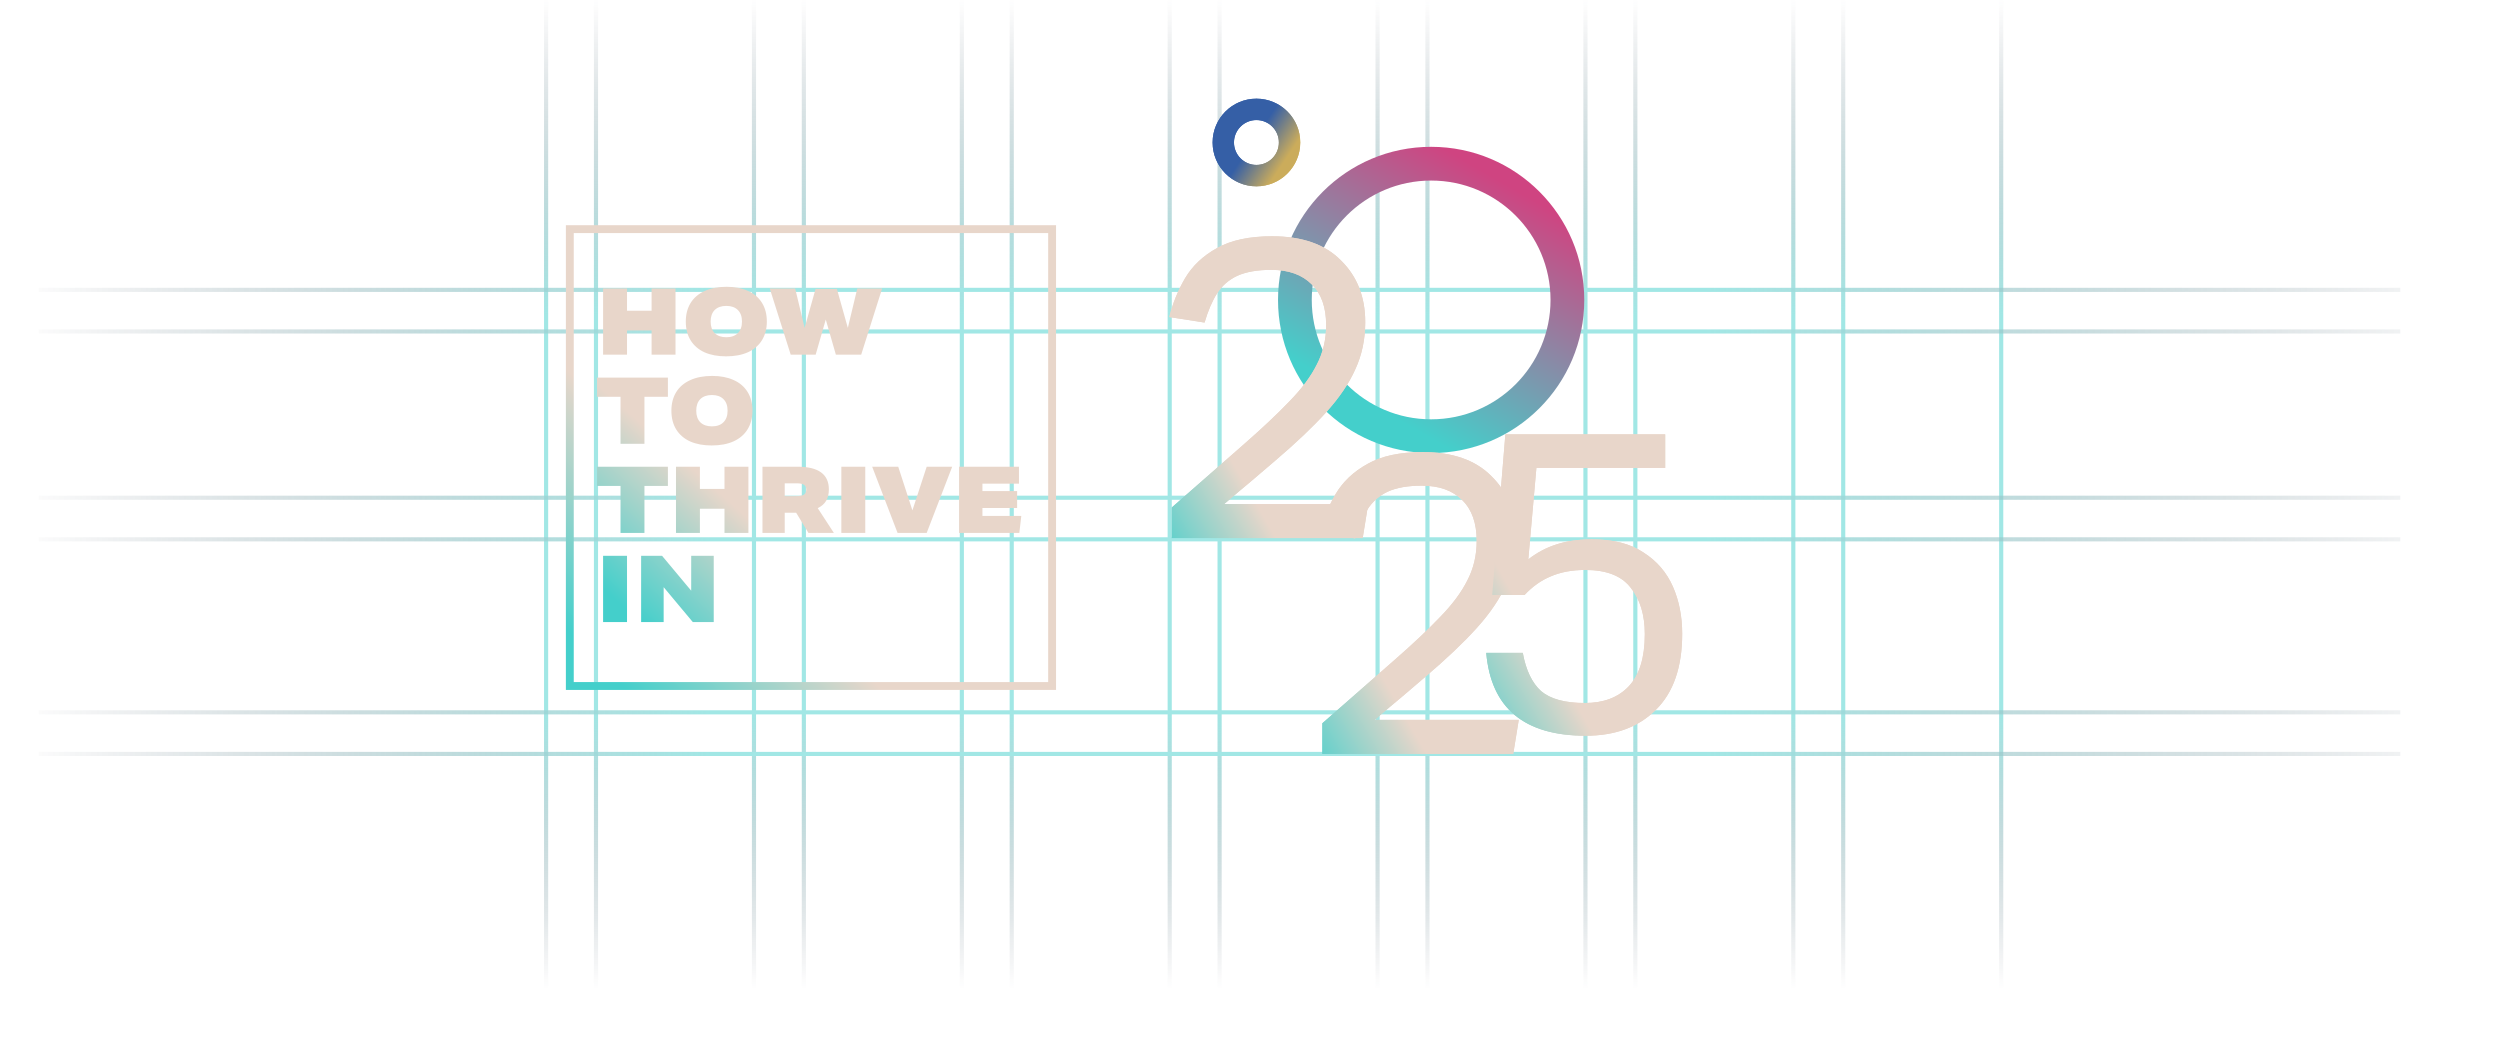 <svg width="7069" height="2970" viewBox="0 0 7069 2970" fill="none" xmlns="http://www.w3.org/2000/svg">
<g clip-path="url(#clip0_6927_132910)">
<g opacity="0.5">
<path d="M1685.23 -638V3088.47" stroke="url(#paint0_linear_6927_132910)" stroke-width="11.755"/>
<path d="M2272.97 -638V3088.47" stroke="url(#paint1_linear_6927_132910)" stroke-width="11.755"/>
<path d="M2860.76 -638V3088.47" stroke="url(#paint2_linear_6927_132910)" stroke-width="11.755"/>
<path d="M3448.53 -638V3088.47" stroke="url(#paint3_linear_6927_132910)" stroke-width="11.755"/>
<path d="M4036.29 -638V3088.47" stroke="url(#paint4_linear_6927_132910)" stroke-width="11.755"/>
<path d="M4624.08 -638V3088.47" stroke="url(#paint5_linear_6927_132910)" stroke-width="11.755"/>
<path d="M5211.85 -638V3088.47" stroke="url(#paint6_linear_6927_132910)" stroke-width="11.755"/>
<path d="M1544.15 -638V3088.47" stroke="url(#paint7_linear_6927_132910)" stroke-width="11.755"/>
<path d="M2131.94 -638V3088.47" stroke="url(#paint8_linear_6927_132910)" stroke-width="11.755"/>
<path d="M2719.71 -638V3088.47" stroke="url(#paint9_linear_6927_132910)" stroke-width="11.755"/>
<path d="M3307.46 -638V3088.47" stroke="url(#paint10_linear_6927_132910)" stroke-width="11.755"/>
<path d="M3895.23 -638V3088.47" stroke="url(#paint11_linear_6927_132910)" stroke-width="11.755"/>
<path d="M4483 -638V3088.47" stroke="url(#paint12_linear_6927_132910)" stroke-width="11.755"/>
<path d="M5070.77 -638V3088.47" stroke="url(#paint13_linear_6927_132910)" stroke-width="11.755"/>
<path d="M5658.57 -638V3088.47" stroke="url(#paint14_linear_6927_132910)" stroke-width="11.755"/>
<path d="M6787.08 819.641L110 819.64" stroke="url(#paint15_linear_6927_132910)" stroke-width="11.755"/>
<path d="M6787.08 1407.41L110 1407.41" stroke="url(#paint16_linear_6927_132910)" stroke-width="11.755"/>
<path d="M6787.08 2014.18L110 2014.18" stroke="url(#paint17_linear_6927_132910)" stroke-width="11.755"/>
<path d="M6787.08 937.246L110 937.246" stroke="url(#paint18_linear_6927_132910)" stroke-width="11.755"/>
<path d="M6787.08 1525.02L110 1525.02" stroke="url(#paint19_linear_6927_132910)" stroke-width="11.755"/>
<path d="M6787.08 2131.78L110 2131.78" stroke="url(#paint20_linear_6927_132910)" stroke-width="11.755"/>
</g>
<path d="M1842.43 1002.88V934.448H1772.95V1002.88H1705.3V815.67H1772.95V878.599H1842.43V815.67H1910.08V1002.88H1842.43ZM2168.31 909.277C2168.31 929.379 2163.77 946.859 2154.68 961.717C2145.77 976.4 2132.66 987.762 2115.35 995.803C2098.04 1003.67 2077.24 1007.6 2052.95 1007.6C2029.7 1007.6 2009.51 1003.84 1992.38 996.328C1975.42 988.636 1962.31 977.449 1953.05 962.766C1943.78 947.908 1939.15 930.078 1939.15 909.277C1939.15 889.174 1943.61 871.782 1952.52 857.098C1961.61 842.24 1974.81 830.878 1992.11 823.012C2009.42 814.971 2030.22 810.951 2054.52 810.951C2077.77 810.951 2097.87 814.796 2114.83 822.488C2131.96 830.004 2145.15 841.191 2154.42 856.05C2163.68 870.733 2168.31 888.475 2168.31 909.277ZM2098.04 909.277C2098.04 895.118 2094.11 884.193 2086.25 876.501C2078.55 868.81 2067.72 864.964 2053.73 864.964C2039.75 864.964 2028.82 868.81 2020.96 876.501C2013.27 884.193 2009.42 895.118 2009.42 909.277C2009.42 923.436 2013.27 934.361 2020.96 942.052C2028.82 949.743 2039.75 953.589 2053.73 953.589C2067.72 953.589 2078.55 949.743 2086.25 942.052C2094.11 934.361 2098.04 923.436 2098.04 909.277ZM2363.51 1002.88L2334.93 903.508L2306.35 1002.88H2235.82L2176.56 815.67H2248.41L2275.15 927.106L2306.09 816.981H2366.4L2397.34 927.106L2424.08 815.67H2494.35L2435.09 1002.88H2363.51ZM1754.59 1254.88V1121.95H1688.26V1067.67H1888.58V1121.95H1822.24V1254.88H1754.59ZM2127.6 1161.28C2127.6 1181.38 2123.06 1198.86 2113.97 1213.72C2105.05 1228.4 2091.94 1239.76 2074.64 1247.8C2057.33 1255.67 2036.53 1259.6 2012.23 1259.6C1988.98 1259.6 1968.79 1255.84 1951.66 1248.33C1934.71 1240.64 1921.6 1229.45 1912.33 1214.77C1903.07 1199.91 1898.44 1182.08 1898.44 1161.28C1898.44 1141.17 1902.89 1123.78 1911.81 1109.1C1920.9 1094.24 1934.1 1082.88 1951.4 1075.01C1968.71 1066.97 1989.51 1062.95 2013.81 1062.95C2037.05 1062.95 2057.16 1066.8 2074.11 1074.49C2091.24 1082 2104.44 1093.19 2113.7 1108.05C2122.97 1122.73 2127.6 1140.48 2127.6 1161.28ZM2057.33 1161.28C2057.33 1147.12 2053.4 1136.19 2045.53 1128.5C2037.84 1120.81 2027 1116.96 2013.02 1116.96C1999.04 1116.96 1988.11 1120.81 1980.24 1128.5C1972.55 1136.19 1968.71 1147.12 1968.71 1161.28C1968.71 1175.44 1972.55 1186.36 1980.24 1194.05C1988.11 1201.74 1999.04 1205.59 2013.02 1205.59C2027 1205.59 2037.84 1201.74 2045.53 1194.05C2053.4 1186.36 2057.33 1175.44 2057.33 1161.28ZM1754.59 1506.88V1373.95H1688.26V1319.67H1888.58V1373.95H1822.24V1506.88H1754.59ZM2048.56 1506.88V1438.45H1979.07V1506.88H1911.42V1319.67H1979.07V1382.6H2048.56V1319.67H2116.2V1506.88H2048.56ZM2286.01 1506.88L2251.14 1449.72H2218.89V1506.88H2155.96V1319.67H2255.33C2314.24 1319.67 2343.7 1341.08 2343.7 1383.91C2343.7 1396.67 2341.16 1407.33 2336.09 1415.9C2331.2 1424.46 2323.24 1431.46 2312.23 1436.87L2357.85 1506.88H2286.01ZM2251.4 1402.79C2261.89 1402.79 2269.23 1401.39 2273.42 1398.59C2277.62 1395.8 2279.72 1391.08 2279.72 1384.43C2279.72 1377.97 2277.62 1373.42 2273.42 1370.8C2269.23 1368 2262.06 1366.6 2251.92 1366.6H2218.89V1402.79H2251.4ZM2378.98 1506.88V1319.67H2446.63V1506.88H2378.98ZM2537.98 1506.88L2466.14 1319.67H2539.82L2579.93 1443.17L2620.31 1319.67H2692.42L2620.31 1506.88H2537.98ZM2711.86 1506.88V1319.67H2881.24V1367.65H2777.93V1388.63H2876V1436.35H2777.93V1458.9H2887.8L2882.29 1506.88H2711.86ZM1705.3 1758.88V1571.67H1772.95V1758.88H1705.3ZM1958.89 1758.88L1876.56 1660.29V1758.88H1812.84V1571.67H1872.1L1954.43 1670.26V1571.67H2018.15V1758.88H1958.89Z" fill="url(#paint21_linear_6927_132910)"/>
<rect x="1611.21" y="647.926" width="1363.73" height="1291.73" stroke="url(#paint22_linear_6927_132910)" stroke-width="22.266"/>
<path d="M4479.67 848.103C4479.67 1087.22 4285.82 1281.06 4046.71 1281.06C3807.59 1281.06 3613.74 1087.22 3613.74 848.103C3613.74 608.984 3807.59 415.141 4046.71 415.141C4285.82 415.141 4479.67 608.984 4479.67 848.103ZM3709.14 848.103C3709.14 1034.54 3860.27 1185.67 4046.71 1185.67C4233.14 1185.67 4384.28 1034.54 4384.28 848.103C4384.28 661.668 4233.14 510.532 4046.71 510.532C3860.27 510.532 3709.14 661.668 3709.14 848.103Z" fill="url(#paint23_linear_6927_132910)"/>
<path d="M3519 1254.66C3570.29 1209.78 3612.76 1169.71 3646.41 1134.46C3680.87 1099.2 3706.51 1064.74 3723.34 1031.09C3740.97 997.43 3749.78 960.169 3749.78 919.301C3749.78 868.818 3736.16 830.354 3708.92 803.91C3681.67 776.665 3643.61 763.043 3594.73 763.043C3555.46 763.043 3523.41 768.652 3498.57 779.871C3474.53 791.089 3455.3 807.917 3440.87 830.354C3427.25 851.99 3415.63 879.235 3406.02 912.089L3306.25 896.463C3315.87 858 3330.69 821.539 3350.72 787.083C3371.56 751.824 3401.61 723.377 3440.87 701.741C3480.14 679.304 3532.22 668.086 3597.13 668.086C3682.07 668.086 3746.98 690.924 3791.85 736.599C3837.53 781.473 3860.37 839.569 3860.37 910.887C3860.37 958.967 3851.15 1003.04 3832.72 1043.11C3815.09 1083.17 3787.45 1124.04 3749.78 1165.71C3712.92 1206.58 3664.84 1252.25 3605.55 1302.73C3584.71 1320.36 3562.68 1339.19 3539.44 1359.23C3516.2 1378.46 3490.16 1400.5 3461.31 1425.34H3868.78L3853.16 1521.5H3313.46V1434.95L3519 1254.66Z" fill="url(#paint24_linear_6927_132910)"/>
<path d="M3944.67 1864.86C3995.95 1819.98 4038.42 1779.92 4072.08 1744.66C4106.54 1709.4 4132.18 1674.94 4149.01 1641.29C4166.64 1607.63 4175.45 1570.37 4175.45 1529.5C4175.45 1479.02 4161.83 1440.56 4134.58 1414.11C4107.34 1386.87 4069.27 1373.25 4020.39 1373.25C3981.13 1373.25 3949.08 1378.86 3924.24 1390.07C3900.2 1401.29 3880.96 1418.12 3866.54 1440.56C3852.92 1462.19 3841.3 1489.44 3831.68 1522.29L3731.92 1506.67C3741.53 1468.2 3756.36 1431.74 3776.39 1397.29C3797.23 1362.03 3827.27 1333.58 3866.54 1311.94C3905.8 1289.51 3957.89 1278.29 4022.8 1278.29C4107.74 1278.29 4172.65 1301.13 4217.52 1346.8C4263.2 1391.68 4286.03 1449.77 4286.03 1521.09C4286.03 1569.17 4276.82 1613.24 4258.39 1653.31C4240.76 1693.37 4213.11 1734.24 4175.45 1775.91C4138.59 1816.78 4090.51 1862.45 4031.21 1912.94C4010.38 1930.57 3988.34 1949.4 3965.1 1969.43C3941.86 1988.66 3915.82 2010.7 3886.97 2035.54H4294.45L4278.82 2131.7H3739.13V2045.16L3944.67 1864.86Z" fill="url(#paint25_linear_6927_132910)"/>
<path d="M4256.57 1228.16H4708.52V1323.11H4344.32L4321.48 1581.54C4346.32 1562.31 4372.76 1548.29 4400.81 1539.47C4429.66 1529.86 4463.31 1525.05 4501.78 1525.05C4561.88 1525.05 4610.36 1537.47 4647.22 1562.31C4684.88 1586.35 4712.52 1618.4 4730.15 1658.47C4747.78 1698.54 4756.6 1743.01 4756.6 1791.89C4756.6 1886.45 4731.76 1958.16 4682.07 2007.05C4633.19 2055.93 4567.08 2080.37 4483.75 2080.37C4309.86 2080.37 4216.1 2002.24 4202.48 1845.98H4305.85C4314.67 1894.86 4331.9 1930.92 4357.54 1954.16C4383.98 1976.59 4425.25 1987.81 4481.34 1987.81C4534.23 1987.81 4575.5 1972.19 4605.15 1940.94C4635.6 1908.88 4650.82 1859.6 4650.82 1793.09C4650.82 1738.6 4637.6 1694.93 4611.16 1662.08C4585.51 1628.42 4542.64 1611.59 4482.54 1611.59C4445.68 1611.59 4413.23 1617.6 4385.18 1629.62C4357.94 1640.84 4333.1 1658.47 4310.66 1682.51H4219.31L4256.57 1228.16Z" fill="url(#paint26_linear_6927_132910)"/>
<path d="M3676.58 402.921C3676.58 471.361 3621.09 526.842 3552.66 526.842C3484.22 526.842 3428.73 471.361 3428.73 402.921C3428.73 334.481 3484.22 279 3552.66 279C3621.09 279 3676.58 334.481 3676.58 402.921ZM3489.18 402.921C3489.18 437.975 3517.6 466.392 3552.66 466.392C3587.71 466.392 3616.13 437.975 3616.13 402.921C3616.13 367.867 3587.71 339.45 3552.66 339.45C3517.6 339.45 3489.18 367.867 3489.18 402.921Z" fill="url(#paint27_linear_6927_132910)"/>
<path d="M3519 1254.66C3570.29 1209.78 3612.76 1169.71 3646.41 1134.46C3680.87 1099.2 3706.51 1064.74 3723.34 1031.09C3740.97 997.43 3749.78 960.169 3749.78 919.301C3749.78 868.818 3736.16 830.354 3708.92 803.91C3681.67 776.665 3643.61 763.043 3594.73 763.043C3555.46 763.043 3523.41 768.652 3498.57 779.871C3474.53 791.089 3455.3 807.917 3440.87 830.354C3427.25 851.99 3415.63 879.235 3406.02 912.089L3306.25 896.463C3315.87 858 3330.69 821.539 3350.72 787.083C3371.56 751.824 3401.61 723.377 3440.87 701.741C3480.14 679.304 3532.22 668.086 3597.13 668.086C3682.07 668.086 3746.98 690.924 3791.85 736.599C3837.53 781.473 3860.37 839.569 3860.37 910.887C3860.37 958.967 3851.15 1003.04 3832.72 1043.11C3815.09 1083.17 3787.45 1124.04 3749.78 1165.71C3712.92 1206.58 3664.84 1252.25 3605.55 1302.73C3584.71 1320.36 3562.68 1339.19 3539.44 1359.23C3516.2 1378.46 3490.16 1400.5 3461.31 1425.34H3868.78L3853.16 1521.5H3313.46V1434.95L3519 1254.66Z" fill="url(#paint28_linear_6927_132910)"/>
<path d="M3944.67 1864.86C3995.95 1819.98 4038.42 1779.92 4072.08 1744.66C4106.54 1709.4 4132.18 1674.94 4149.01 1641.29C4166.64 1607.63 4175.45 1570.37 4175.45 1529.5C4175.45 1479.02 4161.83 1440.56 4134.58 1414.11C4107.34 1386.87 4069.27 1373.25 4020.39 1373.25C3981.13 1373.25 3949.08 1378.86 3924.24 1390.07C3900.2 1401.29 3880.96 1418.12 3866.54 1440.56C3852.92 1462.19 3841.3 1489.44 3831.68 1522.29L3731.92 1506.67C3741.53 1468.2 3756.36 1431.74 3776.39 1397.29C3797.23 1362.03 3827.27 1333.58 3866.54 1311.94C3905.8 1289.51 3957.89 1278.29 4022.8 1278.29C4107.74 1278.29 4172.65 1301.13 4217.52 1346.8C4263.2 1391.68 4286.03 1449.77 4286.03 1521.09C4286.03 1569.17 4276.82 1613.24 4258.39 1653.31C4240.76 1693.37 4213.11 1734.24 4175.45 1775.91C4138.59 1816.78 4090.51 1862.45 4031.21 1912.94C4010.38 1930.57 3988.34 1949.4 3965.1 1969.43C3941.86 1988.66 3915.82 2010.7 3886.97 2035.54H4294.45L4278.82 2131.7H3739.13V2045.16L3944.67 1864.86Z" fill="url(#paint29_linear_6927_132910)"/>
<path d="M4256.57 1228.16H4708.52V1323.11H4344.32L4321.48 1581.54C4346.32 1562.31 4372.76 1548.29 4400.81 1539.47C4429.66 1529.86 4463.31 1525.05 4501.78 1525.05C4561.88 1525.05 4610.36 1537.47 4647.22 1562.31C4684.88 1586.35 4712.52 1618.4 4730.15 1658.47C4747.78 1698.54 4756.6 1743.01 4756.6 1791.89C4756.6 1886.45 4731.76 1958.16 4682.07 2007.05C4633.19 2055.93 4567.08 2080.37 4483.75 2080.37C4309.86 2080.37 4216.1 2002.24 4202.48 1845.98H4305.85C4314.67 1894.86 4331.9 1930.92 4357.54 1954.16C4383.98 1976.59 4425.25 1987.81 4481.34 1987.81C4534.23 1987.81 4575.5 1972.19 4605.15 1940.94C4635.6 1908.88 4650.82 1859.6 4650.82 1793.09C4650.82 1738.6 4637.6 1694.93 4611.16 1662.08C4585.51 1628.42 4542.64 1611.59 4482.54 1611.59C4445.68 1611.59 4413.23 1617.6 4385.18 1629.62C4357.94 1640.84 4333.1 1658.47 4310.66 1682.51H4219.31L4256.57 1228.16Z" fill="url(#paint30_linear_6927_132910)"/>
<path d="M3676.58 402.921C3676.58 471.361 3621.09 526.842 3552.66 526.842C3484.22 526.842 3428.73 471.361 3428.73 402.921C3428.73 334.481 3484.22 279 3552.66 279C3621.09 279 3676.58 334.481 3676.58 402.921ZM3489.18 402.921C3489.18 437.975 3517.6 466.392 3552.66 466.392C3587.71 466.392 3616.13 437.975 3616.13 402.921C3616.13 367.867 3587.71 339.45 3552.66 339.45C3517.6 339.45 3489.18 367.867 3489.18 402.921Z" fill="url(#paint31_linear_6927_132910)"/>
</g>
<defs>
<linearGradient id="paint0_linear_6927_132910" x1="1685.23" y1="-2.593" x2="1685.12" y2="2795.36" gradientUnits="userSpaceOnUse">
<stop stop-color="#151F33" stop-opacity="0"/>
<stop offset="0.32" stop-color="#44CFCB"/>
<stop offset="0.72" stop-color="#44CFCB"/>
<stop offset="1" stop-color="#151F33" stop-opacity="0"/>
</linearGradient>
<linearGradient id="paint1_linear_6927_132910" x1="2272.97" y1="-2.593" x2="2272.87" y2="2795.36" gradientUnits="userSpaceOnUse">
<stop stop-color="#151F33" stop-opacity="0"/>
<stop offset="0.32" stop-color="#44CFCB"/>
<stop offset="0.72" stop-color="#44CFCB"/>
<stop offset="1" stop-color="#151F33" stop-opacity="0"/>
</linearGradient>
<linearGradient id="paint2_linear_6927_132910" x1="2860.76" y1="-2.593" x2="2860.65" y2="2795.36" gradientUnits="userSpaceOnUse">
<stop stop-color="#151F33" stop-opacity="0"/>
<stop offset="0.32" stop-color="#44CFCB"/>
<stop offset="0.72" stop-color="#44CFCB"/>
<stop offset="1" stop-color="#151F33" stop-opacity="0"/>
</linearGradient>
<linearGradient id="paint3_linear_6927_132910" x1="3448.53" y1="-2.593" x2="3448.42" y2="2795.36" gradientUnits="userSpaceOnUse">
<stop stop-color="#151F33" stop-opacity="0"/>
<stop offset="0.32" stop-color="#44CFCB"/>
<stop offset="0.72" stop-color="#44CFCB"/>
<stop offset="1" stop-color="#151F33" stop-opacity="0"/>
</linearGradient>
<linearGradient id="paint4_linear_6927_132910" x1="4036.29" y1="-2.593" x2="4036.19" y2="2795.36" gradientUnits="userSpaceOnUse">
<stop stop-color="#151F33" stop-opacity="0"/>
<stop offset="0.32" stop-color="#44CFCB"/>
<stop offset="0.72" stop-color="#44CFCB"/>
<stop offset="1" stop-color="#151F33" stop-opacity="0"/>
</linearGradient>
<linearGradient id="paint5_linear_6927_132910" x1="4624.08" y1="-2.593" x2="4623.97" y2="2795.36" gradientUnits="userSpaceOnUse">
<stop stop-color="#151F33" stop-opacity="0"/>
<stop offset="0.32" stop-color="#44CFCB"/>
<stop offset="0.72" stop-color="#44CFCB"/>
<stop offset="1" stop-color="#151F33" stop-opacity="0"/>
</linearGradient>
<linearGradient id="paint6_linear_6927_132910" x1="5211.85" y1="-2.593" x2="5211.75" y2="2795.36" gradientUnits="userSpaceOnUse">
<stop stop-color="#151F33" stop-opacity="0"/>
<stop offset="0.32" stop-color="#44CFCB"/>
<stop offset="0.72" stop-color="#44CFCB"/>
<stop offset="1" stop-color="#151F33" stop-opacity="0"/>
</linearGradient>
<linearGradient id="paint7_linear_6927_132910" x1="1544.15" y1="-2.593" x2="1544.05" y2="2795.36" gradientUnits="userSpaceOnUse">
<stop stop-color="#151F33" stop-opacity="0"/>
<stop offset="0.32" stop-color="#44CFCB"/>
<stop offset="0.72" stop-color="#44CFCB"/>
<stop offset="1" stop-color="#151F33" stop-opacity="0"/>
</linearGradient>
<linearGradient id="paint8_linear_6927_132910" x1="2131.94" y1="-2.593" x2="2131.83" y2="2795.36" gradientUnits="userSpaceOnUse">
<stop stop-color="#151F33" stop-opacity="0"/>
<stop offset="0.32" stop-color="#44CFCB"/>
<stop offset="0.72" stop-color="#44CFCB"/>
<stop offset="1" stop-color="#151F33" stop-opacity="0"/>
</linearGradient>
<linearGradient id="paint9_linear_6927_132910" x1="2719.71" y1="-2.593" x2="2719.6" y2="2795.36" gradientUnits="userSpaceOnUse">
<stop stop-color="#151F33" stop-opacity="0"/>
<stop offset="0.32" stop-color="#44CFCB"/>
<stop offset="0.72" stop-color="#44CFCB"/>
<stop offset="1" stop-color="#151F33" stop-opacity="0"/>
</linearGradient>
<linearGradient id="paint10_linear_6927_132910" x1="3307.46" y1="-2.593" x2="3307.36" y2="2795.36" gradientUnits="userSpaceOnUse">
<stop stop-color="#151F33" stop-opacity="0"/>
<stop offset="0.32" stop-color="#44CFCB"/>
<stop offset="0.72" stop-color="#44CFCB"/>
<stop offset="1" stop-color="#151F33" stop-opacity="0"/>
</linearGradient>
<linearGradient id="paint11_linear_6927_132910" x1="3895.23" y1="-2.593" x2="3895.13" y2="2795.36" gradientUnits="userSpaceOnUse">
<stop stop-color="#151F33" stop-opacity="0"/>
<stop offset="0.32" stop-color="#44CFCB"/>
<stop offset="0.72" stop-color="#44CFCB"/>
<stop offset="1" stop-color="#151F33" stop-opacity="0"/>
</linearGradient>
<linearGradient id="paint12_linear_6927_132910" x1="4483" y1="-2.593" x2="4482.9" y2="2795.36" gradientUnits="userSpaceOnUse">
<stop stop-color="#151F33" stop-opacity="0"/>
<stop offset="0.32" stop-color="#44CFCB"/>
<stop offset="0.72" stop-color="#44CFCB"/>
<stop offset="1" stop-color="#151F33" stop-opacity="0"/>
</linearGradient>
<linearGradient id="paint13_linear_6927_132910" x1="5070.77" y1="-2.593" x2="5070.67" y2="2795.36" gradientUnits="userSpaceOnUse">
<stop stop-color="#151F33" stop-opacity="0"/>
<stop offset="0.32" stop-color="#44CFCB"/>
<stop offset="0.72" stop-color="#44CFCB"/>
<stop offset="1" stop-color="#151F33" stop-opacity="0"/>
</linearGradient>
<linearGradient id="paint14_linear_6927_132910" x1="5658.57" y1="-2.593" x2="5658.47" y2="2795.36" gradientUnits="userSpaceOnUse">
<stop stop-color="#151F33" stop-opacity="0"/>
<stop offset="0.32" stop-color="#44CFCB"/>
<stop offset="0.72" stop-color="#44CFCB"/>
<stop offset="1" stop-color="#151F33" stop-opacity="0"/>
</linearGradient>
<linearGradient id="paint15_linear_6927_132910" x1="7075.31" y1="819.635" x2="38.127" y2="819.846" gradientUnits="userSpaceOnUse">
<stop stop-color="#151F33" stop-opacity="0"/>
<stop offset="0.32" stop-color="#44CFCB"/>
<stop offset="0.72" stop-color="#44CFCB"/>
<stop offset="1" stop-color="#151F33" stop-opacity="0"/>
</linearGradient>
<linearGradient id="paint16_linear_6927_132910" x1="7075.31" y1="1407.4" x2="38.127" y2="1407.62" gradientUnits="userSpaceOnUse">
<stop stop-color="#151F33" stop-opacity="0"/>
<stop offset="0.32" stop-color="#44CFCB"/>
<stop offset="0.72" stop-color="#44CFCB"/>
<stop offset="1" stop-color="#151F33" stop-opacity="0"/>
</linearGradient>
<linearGradient id="paint17_linear_6927_132910" x1="7075.31" y1="2014.17" x2="38.127" y2="2014.38" gradientUnits="userSpaceOnUse">
<stop stop-color="#151F33" stop-opacity="0"/>
<stop offset="0.32" stop-color="#44CFCB"/>
<stop offset="0.72" stop-color="#44CFCB"/>
<stop offset="1" stop-color="#151F33" stop-opacity="0"/>
</linearGradient>
<linearGradient id="paint18_linear_6927_132910" x1="7075.31" y1="937.241" x2="38.127" y2="937.452" gradientUnits="userSpaceOnUse">
<stop stop-color="#151F33" stop-opacity="0"/>
<stop offset="0.32" stop-color="#44CFCB"/>
<stop offset="0.72" stop-color="#44CFCB"/>
<stop offset="1" stop-color="#151F33" stop-opacity="0"/>
</linearGradient>
<linearGradient id="paint19_linear_6927_132910" x1="7075.31" y1="1525.01" x2="38.127" y2="1525.22" gradientUnits="userSpaceOnUse">
<stop stop-color="#151F33" stop-opacity="0"/>
<stop offset="0.32" stop-color="#44CFCB"/>
<stop offset="0.72" stop-color="#44CFCB"/>
<stop offset="1" stop-color="#151F33" stop-opacity="0"/>
</linearGradient>
<linearGradient id="paint20_linear_6927_132910" x1="7075.31" y1="2131.78" x2="38.127" y2="2131.99" gradientUnits="userSpaceOnUse">
<stop stop-color="#151F33" stop-opacity="0"/>
<stop offset="0.32" stop-color="#44CFCB"/>
<stop offset="0.72" stop-color="#44CFCB"/>
<stop offset="1" stop-color="#151F33" stop-opacity="0"/>
</linearGradient>
<linearGradient id="paint21_linear_6927_132910" x1="2026" y1="1385.61" x2="1746.52" y2="1701.35" gradientUnits="userSpaceOnUse">
<stop stop-color="#E8D6CA"/>
<stop offset="1" stop-color="#44CFCB"/>
</linearGradient>
<linearGradient id="paint22_linear_6927_132910" x1="1986.26" y1="1434.22" x2="1619.28" y2="1794.8" gradientUnits="userSpaceOnUse">
<stop stop-color="#E8D6CA"/>
<stop offset="1" stop-color="#44CFCB"/>
</linearGradient>
<linearGradient id="paint23_linear_6927_132910" x1="3822.54" y1="1112.41" x2="4187.03" y2="479.197" gradientUnits="userSpaceOnUse">
<stop stop-color="#44CFCB"/>
<stop offset="1" stop-color="#CF4481"/>
</linearGradient>
<linearGradient id="paint24_linear_6927_132910" x1="3433.38" y1="1216.04" x2="3154.62" y2="1375.97" gradientUnits="userSpaceOnUse">
<stop stop-color="#E8D6CA"/>
<stop offset="1" stop-color="#44CFCB"/>
</linearGradient>
<linearGradient id="paint25_linear_6927_132910" x1="3859.05" y1="1826.24" x2="3580.29" y2="1986.17" gradientUnits="userSpaceOnUse">
<stop stop-color="#E8D6CA"/>
<stop offset="1" stop-color="#44CFCB"/>
</linearGradient>
<linearGradient id="paint26_linear_6927_132910" x1="4321.2" y1="1753.27" x2="4042.44" y2="1913.21" gradientUnits="userSpaceOnUse">
<stop stop-color="#E8D6CA"/>
<stop offset="1" stop-color="#44CFCB"/>
</linearGradient>
<linearGradient id="paint27_linear_6927_132910" x1="3613.74" y1="484.08" x2="3525.5" y2="425.497" gradientUnits="userSpaceOnUse">
<stop stop-color="#CBAC5B"/>
<stop offset="1" stop-color="#355FA6"/>
</linearGradient>
<linearGradient id="paint28_linear_6927_132910" x1="3433.38" y1="1216.04" x2="3154.62" y2="1375.97" gradientUnits="userSpaceOnUse">
<stop stop-color="#E8D6CA"/>
<stop offset="1" stop-color="#44CFCB"/>
</linearGradient>
<linearGradient id="paint29_linear_6927_132910" x1="3859.05" y1="1826.24" x2="3580.29" y2="1986.17" gradientUnits="userSpaceOnUse">
<stop stop-color="#E8D6CA"/>
<stop offset="1" stop-color="#44CFCB"/>
</linearGradient>
<linearGradient id="paint30_linear_6927_132910" x1="4321.2" y1="1753.27" x2="4042.44" y2="1913.21" gradientUnits="userSpaceOnUse">
<stop stop-color="#E8D6CA"/>
<stop offset="1" stop-color="#44CFCB"/>
</linearGradient>
<linearGradient id="paint31_linear_6927_132910" x1="3613.74" y1="484.08" x2="3525.5" y2="425.497" gradientUnits="userSpaceOnUse">
<stop stop-color="#CBAC5B"/>
<stop offset="1" stop-color="#355FA6"/>
</linearGradient>
<clipPath id="clip0_6927_132910">
<rect width="7069" height="2970" rx="122.06" fill="white"/>
</clipPath>
</defs>
</svg>
